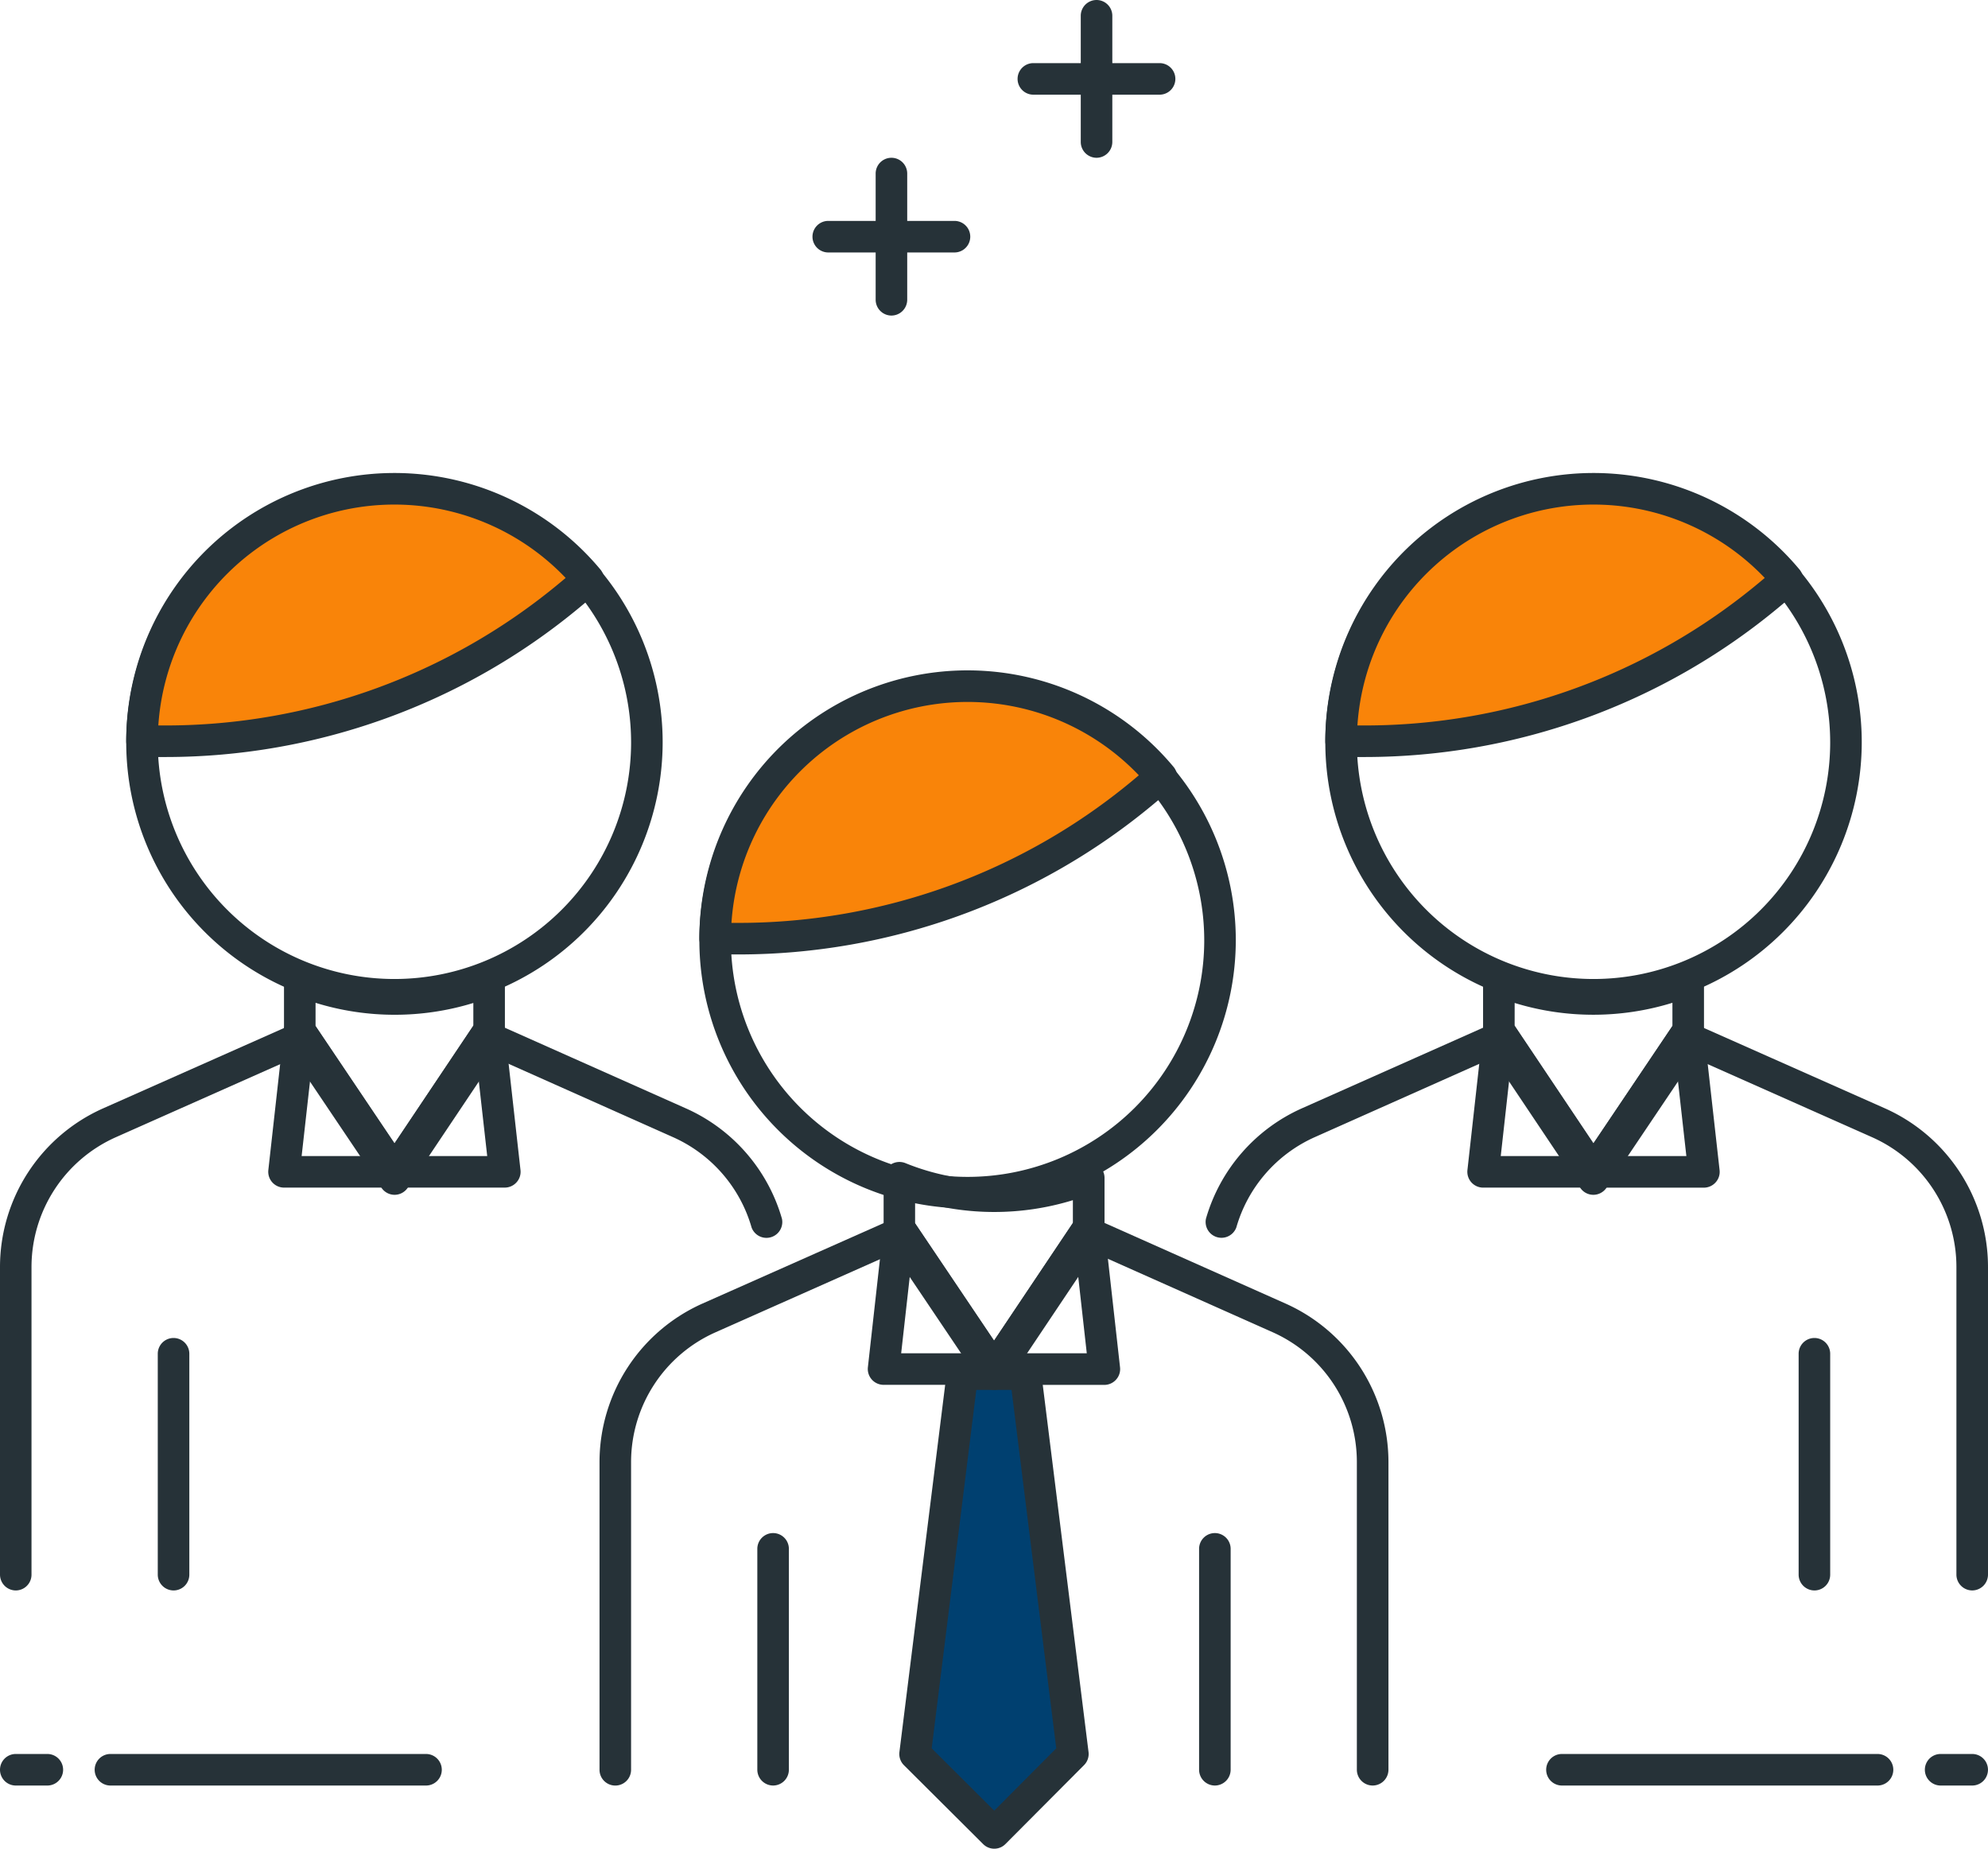 <svg xmlns="http://www.w3.org/2000/svg" width="150.566" height="140" viewBox="0 0 150.566 140"><defs><style>.a{fill:#263238;}.b{fill:#f98409;}.c{fill:#004070;}</style></defs><g transform="translate(-0.5 -3)"><g transform="translate(53.468 53.888)"><path class="a" d="M43.814,64.624A20.314,20.314,0,1,1,64.128,44.31,20.337,20.337,0,0,1,43.814,64.624Zm0-38.238A17.924,17.924,0,1,0,61.738,44.31,17.943,17.943,0,0,0,43.814,26.386Z" transform="translate(-23.5 -23.996)"/></g><g transform="translate(53.468 53.772)"><path class="b" d="M56.376,32.56,57.8,31.374A19.115,19.115,0,0,0,24,43.615h1.8A47.809,47.809,0,0,0,56.376,32.56Z" transform="translate(-22.805 -23.301)"/><path class="a" d="M26.5,45.505h-1.8A1.2,1.2,0,0,1,23.5,44.31,20.31,20.31,0,0,1,59.413,31.3a1.2,1.2,0,0,1-.153,1.685l-1.424,1.185A49.1,49.1,0,0,1,26.5,45.505Zm-.569-2.39H26.5A46.7,46.7,0,0,0,56.309,32.337h0l.476-.4A17.923,17.923,0,0,0,25.931,43.115Z" transform="translate(-23.5 -23.996)"/></g><g transform="translate(67.417 90.997)"><path class="a" d="M36.874,56.271a1.2,1.2,0,0,1-.992-.528L28.706,45.079a1.209,1.209,0,0,1-.2-.667l0-3.812a1.2,1.2,0,0,1,.528-.992,1.208,1.208,0,0,1,1.118-.117,17.907,17.907,0,0,0,13.443.014,1.205,1.205,0,0,1,1.116.117,1.192,1.192,0,0,1,.526.989l0,3.774a1.2,1.2,0,0,1-.2.667l-7.163,10.69a1.192,1.192,0,0,1-.992.528ZM30.89,44.047l5.98,8.886,5.97-8.91V42.3a20.286,20.286,0,0,1-11.949-.012Z" transform="translate(-28.5 -39.406)"/></g><g transform="translate(91.316 119.101)"><path class="a" d="M39.695,70.119A1.2,1.2,0,0,1,38.5,68.924V52.195a1.195,1.195,0,1,1,2.39,0V68.924A1.2,1.2,0,0,1,39.695,70.119Z" transform="translate(-38.5 -51)"/></g><g transform="translate(57.858 119.101)"><path class="a" d="M25.695,70.119A1.2,1.2,0,0,1,24.5,68.924V52.195a1.195,1.195,0,1,1,2.39,0V68.924A1.2,1.2,0,0,1,25.695,70.119Z" transform="translate(-24.5 -51)"/></g><g transform="translate(68.613 105.866)"><path class="c" d="M41.449,74.729,35.5,80.7l-6-5.975,3.585-28.765h4.78Z" transform="translate(-28.306 -44.764)"/><path class="a" d="M36.193,82.6a1.189,1.189,0,0,1-.844-.349l-6-5.975a1.2,1.2,0,0,1-.342-1l3.585-28.767a1.2,1.2,0,0,1,1.185-1.047h4.78a1.2,1.2,0,0,1,1.185,1.047L43.33,75.276a1.193,1.193,0,0,1-.339.992l-5.951,5.975A1.185,1.185,0,0,1,36.193,82.6Zm-4.742-7.6,4.737,4.718L40.885,75,37.5,47.854h-2.67Z" transform="translate(-29 -45.462)"/></g><g transform="translate(66.22 94.8)"><path class="a" d="M37.57,54.067H29.2a1.2,1.2,0,0,1-1.19-1.329L29.2,42.075a1.195,1.195,0,0,1,2.18-.533l6.185,9.189,6.168-9.208a1.194,1.194,0,0,1,2.18.531l1.195,10.688a1.183,1.183,0,0,1-.3.93,1.2,1.2,0,0,1-.891.4H37.57Zm2.239-2.39h4.78l-.684-6.116Zm-9.278,0h4.792l-4.108-6.1Z" transform="translate(-27.999 -40.992)"/></g><g transform="translate(45.91 95.182)"><path class="a" d="M78.051,84.03a1.2,1.2,0,0,1-1.195-1.195V59.526A10.763,10.763,0,0,0,70.478,49.7l-13.5-6.015-6.6,9.854a1.2,1.2,0,0,1-.992.531h0a1.2,1.2,0,0,1-.992-.528L41.775,43.71l-13.5,6a10.76,10.76,0,0,0-6.388,9.827v23.3a1.195,1.195,0,1,1-2.39,0v-23.3a13.15,13.15,0,0,1,7.808-12.012l14.413-6.4a1.2,1.2,0,0,1,1.477.425l6.183,9.189,6.171-9.211a1.2,1.2,0,0,1,1.479-.425l14.421,6.424a13.156,13.156,0,0,1,7.8,12.007V82.835A1.2,1.2,0,0,1,78.051,84.03Z" transform="translate(-19.501 -40.992)"/></g><g transform="translate(10.06 38.902)"><path class="a" d="M24.814,58.441A20.314,20.314,0,1,1,45.128,38.127,20.337,20.337,0,0,1,24.814,58.441Zm0-38.238A17.924,17.924,0,1,0,42.738,38.127,17.943,17.943,0,0,0,24.814,20.2Z" transform="translate(-4.5 -17.813)"/></g><g transform="translate(10.06 38.821)"><path class="b" d="M37.376,26.378,38.8,25.192A19.115,19.115,0,0,0,5,37.433H6.8A47.8,47.8,0,0,0,37.376,26.378Z" transform="translate(-3.805 -17.117)"/><path class="a" d="M7.5,39.322h-1.8A1.2,1.2,0,0,1,4.5,38.127,20.31,20.31,0,0,1,40.413,25.121a1.2,1.2,0,0,1-.153,1.685l-1.424,1.185h0A49.081,49.081,0,0,1,7.5,39.322Zm-.569-2.39H7.5A46.7,46.7,0,0,0,37.309,26.154l.473-.394A17.919,17.919,0,0,0,6.931,36.932Zm31.14-9.858h0Z" transform="translate(-4.5 -17.813)"/></g><g transform="translate(22.009 76.055)"><path class="a" d="M17.874,50.092a1.2,1.2,0,0,1-.992-.528L9.706,38.9a1.187,1.187,0,0,1-.206-.667V34.419a1.2,1.2,0,0,1,.528-.992,1.209,1.209,0,0,1,1.118-.117,17.9,17.9,0,0,0,13.441.017,1.2,1.2,0,0,1,1.644,1.107l0,3.774a1.2,1.2,0,0,1-.2.667l-7.163,10.69a1.213,1.213,0,0,1-1,.528ZM11.89,37.865l5.98,8.888,5.97-8.91V36.125a20.286,20.286,0,0,1-11.949-.012Z" transform="translate(-9.5 -33.224)"/></g><g transform="translate(12.449 104.327)"><path class="a" d="M6.695,63.937A1.2,1.2,0,0,1,5.5,62.742V46.013a1.195,1.195,0,0,1,2.39,0V62.742A1.194,1.194,0,0,1,6.695,63.937Z" transform="translate(-5.5 -44.818)"/></g><g transform="translate(20.812 79.859)"><path class="a" d="M18.57,47.889H10.2a1.2,1.2,0,0,1-1.19-1.329L10.2,35.894a1.195,1.195,0,0,1,2.18-.533l6.185,9.189,6.168-9.211a1.194,1.194,0,0,1,2.18.531l1.195,10.688a1.183,1.183,0,0,1-.3.93,1.2,1.2,0,0,1-.891.4H18.57Zm2.237-2.39h4.78L24.9,39.384Zm-9.275,0h4.792l-4.108-6.1Z" transform="translate(-8.999 -34.809)"/></g><g transform="translate(0.5 80.409)"><path class="a" d="M1.695,77.847A1.2,1.2,0,0,1,.5,76.652v-23.3A13.155,13.155,0,0,1,8.308,41.339l14.413-6.4a1.2,1.2,0,0,1,1.477.425l6.183,9.189,6.171-9.211a1.2,1.2,0,0,1,1.479-.425l14.421,6.424A13.119,13.119,0,0,1,59.724,49.7a1.2,1.2,0,0,1-2.3.662,10.736,10.736,0,0,0-5.948-6.842L37.978,37.5l-6.6,9.854a1.2,1.2,0,0,1-.992.531h0a1.2,1.2,0,0,1-.992-.528l-6.62-9.834-13.5,6a10.768,10.768,0,0,0-6.388,9.83v23.3A1.194,1.194,0,0,1,1.695,77.847Z" transform="translate(-0.5 -34.81)"/></g><g transform="translate(100.876 38.902)"><path class="a" d="M62.814,58.441A20.314,20.314,0,1,1,83.128,38.127,20.337,20.337,0,0,1,62.814,58.441Zm0-38.238A17.924,17.924,0,1,0,80.738,38.127,17.943,17.943,0,0,0,62.814,20.2Z" transform="translate(-42.5 -17.813)"/></g><g transform="translate(100.876 38.821)"><path class="b" d="M75.376,26.378,76.8,25.192A19.115,19.115,0,0,0,43,37.433h1.8A47.8,47.8,0,0,0,75.376,26.378Z" transform="translate(-41.805 -17.117)"/><path class="a" d="M45.5,39.322h-1.8A1.2,1.2,0,0,1,42.5,38.127,20.31,20.31,0,0,1,78.413,25.121a1.2,1.2,0,0,1-.153,1.685l-1.424,1.185h0A49.081,49.081,0,0,1,45.5,39.322Zm-.569-2.39H45.5A46.7,46.7,0,0,0,75.309,26.154l.473-.394A17.919,17.919,0,0,0,44.931,36.932Zm31.14-9.858h0Z" transform="translate(-42.5 -17.813)"/></g><g transform="translate(112.823 76.051)"><path class="a" d="M55.856,50.094h0a1.2,1.2,0,0,1-.994-.531L47.7,38.873a1.2,1.2,0,0,1-.2-.667l0-3.774a1.2,1.2,0,0,1,1.644-1.107,17.9,17.9,0,0,0,13.441-.017,1.2,1.2,0,0,1,1.647,1.109l0,3.814a1.209,1.209,0,0,1-.2.667L56.851,49.566A1.2,1.2,0,0,1,55.856,50.094ZM49.891,37.846l5.97,8.91,5.98-8.888V36.115a20.306,20.306,0,0,1-11.949.012Z" transform="translate(-47.499 -33.223)"/></g><g transform="translate(136.724 104.327)"><path class="a" d="M58.695,63.937A1.2,1.2,0,0,1,57.5,62.742V46.013a1.195,1.195,0,0,1,2.39,0V62.742A1.194,1.194,0,0,1,58.695,63.937Z" transform="translate(-57.5 -44.818)"/></g><g transform="translate(111.628 79.86)"><path class="a" d="M56.551,47.889H48.2a1.2,1.2,0,0,1-1.19-1.329L48.2,35.872a1.194,1.194,0,0,1,2.18-.531l6.168,9.211,6.185-9.189a1.195,1.195,0,0,1,2.18.533l1.195,10.666a1.183,1.183,0,0,1-.3.93,1.2,1.2,0,0,1-.891.4H56.551ZM58.8,45.5h4.792l-.684-6.1Zm-9.266,0h4.78l-4.1-6.116Z" transform="translate(-46.999 -34.809)"/></g><g transform="translate(91.795 80.41)"><path class="a" d="M96.774,77.846a1.2,1.2,0,0,1-1.195-1.195V53.35a10.762,10.762,0,0,0-6.388-9.827l-13.5-6-6.618,9.834a1.2,1.2,0,0,1-.992.528h0a1.191,1.191,0,0,1-.992-.531l-6.6-9.854-13.5,6.015a10.735,10.735,0,0,0-5.948,6.842,1.2,1.2,0,0,1-2.3-.662,13.119,13.119,0,0,1,7.272-8.362L60.44,34.914a1.2,1.2,0,0,1,1.479.425L68.09,44.55l6.183-9.189a1.205,1.205,0,0,1,1.477-.425l14.413,6.4a13.159,13.159,0,0,1,7.808,12.012v23.3A1.2,1.2,0,0,1,96.774,77.846Z" transform="translate(-38.7 -34.811)"/></g><g transform="translate(7.67 135.83)"><path class="a" d="M28.594,60.39H4.695a1.195,1.195,0,1,1,0-2.39h23.9a1.195,1.195,0,1,1,0,2.39Z" transform="translate(-3.5 -58)"/></g><g transform="translate(0.5 135.83)"><path class="a" d="M4.085,60.39H1.695a1.195,1.195,0,1,1,0-2.39h2.39a1.195,1.195,0,1,1,0,2.39Z" transform="translate(-0.5 -58)"/></g><g transform="translate(117.605 135.83)"><path class="a" d="M74.594,60.39h-23.9a1.195,1.195,0,1,1,0-2.39h23.9a1.195,1.195,0,1,1,0,2.39Z" transform="translate(-49.5 -58)"/></g><g transform="translate(146.284 135.83)"><path class="a" d="M65.085,60.39h-2.39a1.195,1.195,0,0,1,0-2.39h2.39a1.195,1.195,0,0,1,0,2.39Z" transform="translate(-61.5 -58)"/></g><g transform="translate(62.04 19.729)"><path class="a" d="M37,12.39h-9.56a1.195,1.195,0,0,1,0-2.39H37a1.195,1.195,0,0,1,0,2.39Z" transform="translate(-26.25 -10)"/></g><g transform="translate(77.574 7.78)"><path class="a" d="M43.5,7.39h-9.56a1.195,1.195,0,0,1,0-2.39H43.5a1.195,1.195,0,1,1,0,2.39Z" transform="translate(-32.75 -5)"/></g><g transform="translate(82.354 3)"><path class="a" d="M35.945,14.949a1.2,1.2,0,0,1-1.195-1.195V4.195a1.195,1.195,0,0,1,2.39,0v9.56A1.2,1.2,0,0,1,35.945,14.949Z" transform="translate(-34.75 -3)"/></g><g transform="translate(66.82 14.949)"><path class="a" d="M29.445,19.949a1.2,1.2,0,0,1-1.195-1.195V9.195a1.195,1.195,0,1,1,2.39,0v9.56A1.2,1.2,0,0,1,29.445,19.949Z" transform="translate(-28.25 -8)"/></g></g></svg>